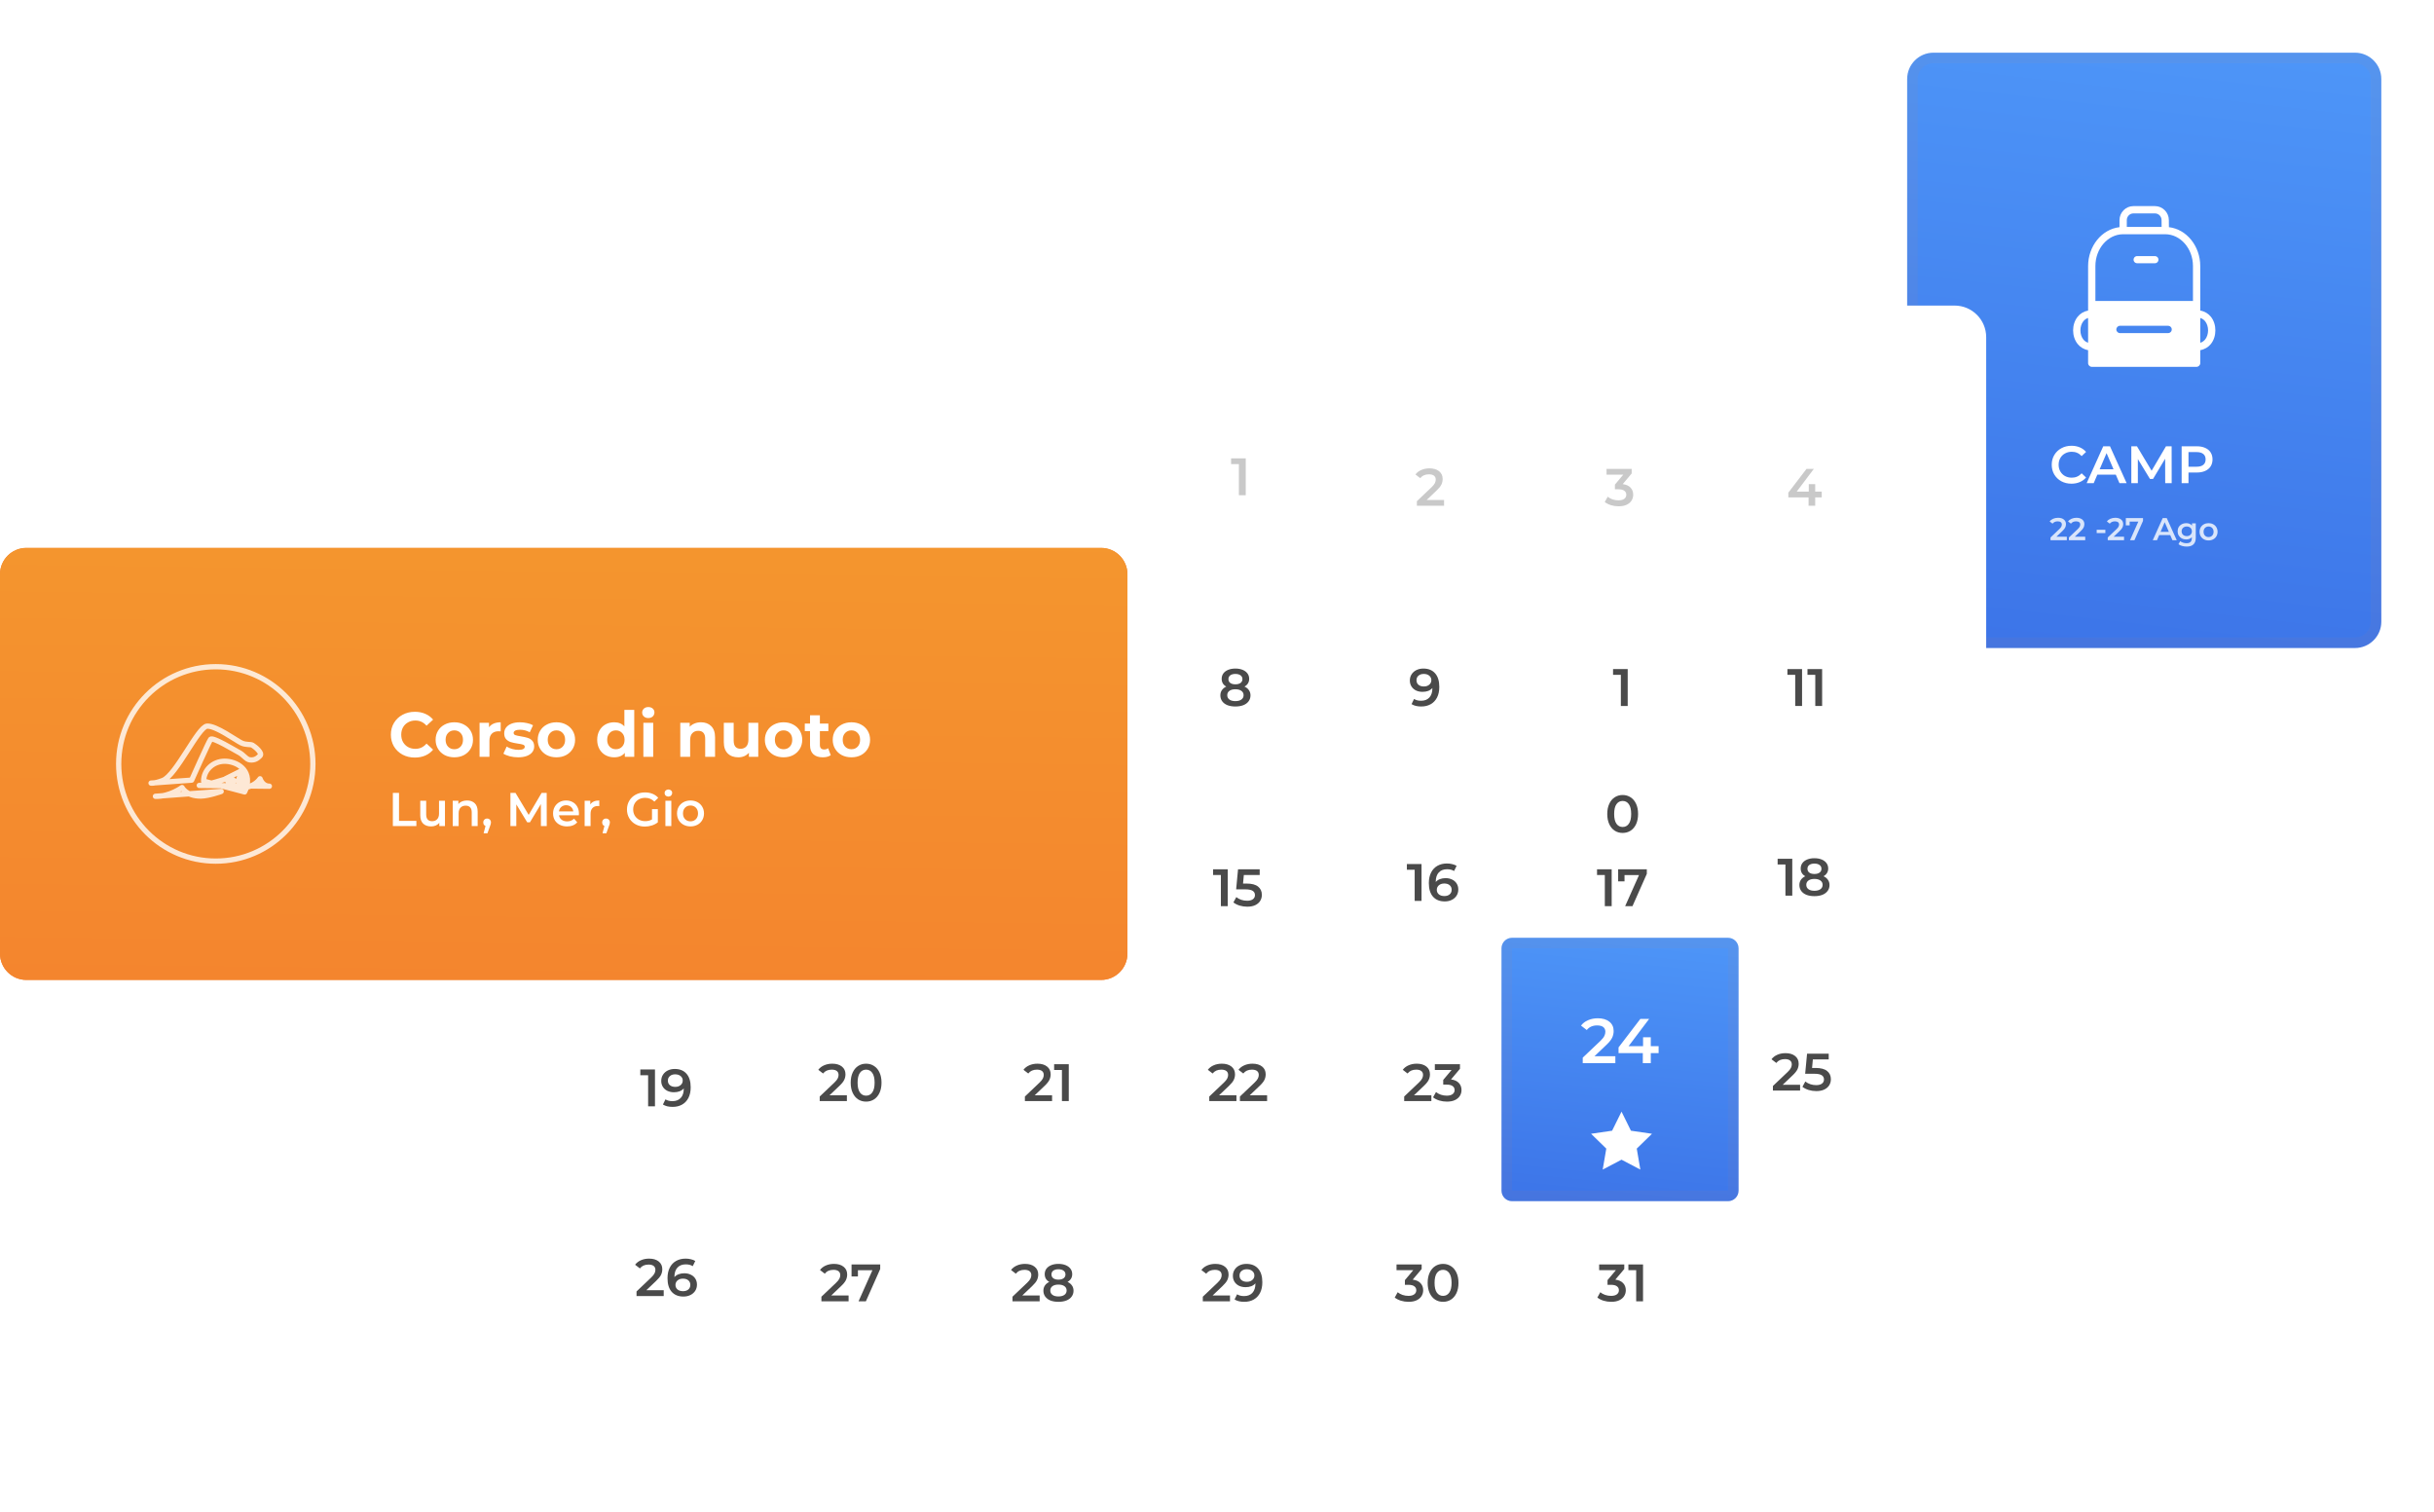 <svg width="462" height="287" viewBox="0 0 462 287" fill="none" xmlns="http://www.w3.org/2000/svg">
    <g filter="url(#filter0_d)">
        <path fill-rule="evenodd" clip-rule="evenodd" d="M0 5C0 2.239 2.239 0 5 0H85C87.761 0 90 2.239 90 5V108C90 110.761 87.761 113 85 113H5C2.239 113 0 110.761 0 108V5Z" transform="translate(362 12)" fill="url(#paint0_linear)"/>
        <path d="M1 5C1 2.791 2.791 1 5 1H85C87.209 1 89 2.791 89 5V108C89 110.209 87.209 112 85 112H5C2.791 112 1 110.209 1 108V5Z" transform="translate(362 12)" stroke="#F47E2E" stroke-opacity="0.05" stroke-width="2"/>
    </g>
    <path opacity="0.8" d="M3.306 5.34V6H0.21V5.478L1.878 3.894C2.066 3.714 2.192 3.558 2.256 3.426C2.324 3.29 2.358 3.156 2.358 3.024C2.358 2.828 2.292 2.678 2.16 2.574C2.028 2.47 1.834 2.418 1.578 2.418C1.15 2.418 0.822 2.564 0.594 2.856L0.048 2.436C0.212 2.216 0.432 2.046 0.708 1.926C0.988 1.802 1.3 1.74 1.644 1.74C2.1 1.74 2.464 1.848 2.736 2.064C3.008 2.28 3.144 2.574 3.144 2.946C3.144 3.174 3.096 3.388 3 3.588C2.904 3.788 2.72 4.016 2.448 4.272L1.326 5.34H3.306ZM6.798 5.34V6H3.702V5.478L5.37 3.894C5.558 3.714 5.684 3.558 5.748 3.426C5.816 3.29 5.85 3.156 5.85 3.024C5.85 2.828 5.784 2.678 5.652 2.574C5.52 2.47 5.326 2.418 5.07 2.418C4.642 2.418 4.314 2.564 4.086 2.856L3.54 2.436C3.704 2.216 3.924 2.046 4.2 1.926C4.48 1.802 4.792 1.74 5.136 1.74C5.592 1.74 5.956 1.848 6.228 2.064C6.5 2.28 6.636 2.574 6.636 2.946C6.636 3.174 6.588 3.388 6.492 3.588C6.396 3.788 6.212 4.016 5.94 4.272L4.818 5.34H6.798ZM8.973 4.02H10.623V4.644H8.973V4.02ZM14.169 5.34V6H11.073V5.478L12.741 3.894C12.929 3.714 13.055 3.558 13.119 3.426C13.187 3.29 13.221 3.156 13.221 3.024C13.221 2.828 13.155 2.678 13.023 2.574C12.891 2.47 12.697 2.418 12.441 2.418C12.013 2.418 11.685 2.564 11.457 2.856L10.911 2.436C11.075 2.216 11.295 2.046 11.571 1.926C11.851 1.802 12.163 1.74 12.507 1.74C12.963 1.74 13.327 1.848 13.599 2.064C13.871 2.28 14.007 2.574 14.007 2.946C14.007 3.174 13.959 3.388 13.863 3.588C13.767 3.788 13.583 4.016 13.311 4.272L12.189 5.34H14.169ZM17.77 1.8V2.322L16.138 6H15.304L16.882 2.46H15.232V3.174H14.506V1.8H17.77ZM22.934 5.028H20.834L20.421 6H19.616L21.506 1.8H22.274L24.171 6H23.355L22.934 5.028ZM22.677 4.416L21.884 2.58L21.099 4.416H22.677ZM27.783 2.796V5.514C27.783 6.642 27.207 7.206 26.055 7.206C25.747 7.206 25.455 7.166 25.179 7.086C24.903 7.01 24.675 6.898 24.495 6.75L24.831 6.186C24.971 6.302 25.147 6.394 25.359 6.462C25.575 6.534 25.793 6.57 26.013 6.57C26.365 6.57 26.623 6.49 26.787 6.33C26.951 6.17 27.033 5.926 27.033 5.598V5.43C26.905 5.57 26.749 5.676 26.565 5.748C26.381 5.82 26.179 5.856 25.959 5.856C25.655 5.856 25.379 5.792 25.131 5.664C24.887 5.532 24.693 5.348 24.549 5.112C24.409 4.876 24.339 4.606 24.339 4.302C24.339 3.998 24.409 3.73 24.549 3.498C24.693 3.262 24.887 3.08 25.131 2.952C25.379 2.824 25.655 2.76 25.959 2.76C26.191 2.76 26.401 2.798 26.589 2.874C26.781 2.95 26.941 3.066 27.069 3.222V2.796H27.783ZM26.073 5.22C26.357 5.22 26.589 5.136 26.769 4.968C26.953 4.796 27.045 4.574 27.045 4.302C27.045 4.034 26.953 3.816 26.769 3.648C26.589 3.48 26.357 3.396 26.073 3.396C25.785 3.396 25.549 3.48 25.365 3.648C25.185 3.816 25.095 4.034 25.095 4.302C25.095 4.574 25.185 4.796 25.365 4.968C25.549 5.136 25.785 5.22 26.073 5.22ZM30.209 6.042C29.885 6.042 29.593 5.972 29.333 5.832C29.073 5.692 28.869 5.498 28.721 5.25C28.577 4.998 28.505 4.714 28.505 4.398C28.505 4.082 28.577 3.8 28.721 3.552C28.869 3.304 29.073 3.11 29.333 2.97C29.593 2.83 29.885 2.76 30.209 2.76C30.537 2.76 30.831 2.83 31.091 2.97C31.351 3.11 31.553 3.304 31.697 3.552C31.845 3.8 31.919 4.082 31.919 4.398C31.919 4.714 31.845 4.998 31.697 5.25C31.553 5.498 31.351 5.692 31.091 5.832C30.831 5.972 30.537 6.042 30.209 6.042ZM30.209 5.4C30.485 5.4 30.713 5.308 30.893 5.124C31.073 4.94 31.163 4.698 31.163 4.398C31.163 4.098 31.073 3.856 30.893 3.672C30.713 3.488 30.485 3.396 30.209 3.396C29.933 3.396 29.705 3.488 29.525 3.672C29.349 3.856 29.261 4.098 29.261 4.398C29.261 4.698 29.349 4.94 29.525 5.124C29.705 5.308 29.933 5.4 30.209 5.4Z" transform="translate(389 96.54)" fill="white"/>
    <path fill-rule="evenodd" clip-rule="evenodd" d="M11.445 0C9.991 0 8.805 1.205 8.805 2.665V3.998C5.435 4.386 2.845 7.599 2.845 11.387V19.827C2.015 19.983 1.332 20.415 0.865 20.997C0.278 21.731 0 22.665 0 23.587C0 24.509 0.278 25.442 0.865 26.176C1.332 26.759 2.015 27.191 2.845 27.346V29.817C2.845 30.18 3.175 30.51 3.537 30.51H23.441C23.804 30.51 24.133 30.18 24.133 29.817V27.346C24.974 27.195 25.675 26.765 26.145 26.176C26.733 25.442 27 24.509 27 23.587C27 22.665 26.733 21.731 26.145 20.997C25.675 20.409 24.974 19.979 24.133 19.827V11.387C24.133 7.603 21.549 4.391 18.184 3.998L18.173 2.665C18.173 1.208 16.989 0 15.534 0H11.445H11.445ZM11.444 1.387H15.533C16.23 1.387 16.788 1.959 16.788 2.665V2.676L16.799 3.954H10.19V2.665C10.19 1.961 10.753 1.387 11.444 1.387L11.444 1.387ZM9.433 5.341C9.458 5.343 9.483 5.343 9.508 5.341H17.492H17.502C20.34 5.348 22.749 8.02 22.749 11.387V18.007H4.229V11.387C4.229 8.036 6.613 5.375 9.433 5.341H9.433ZM2.845 21.236V25.927C2.462 25.811 2.169 25.6 1.936 25.309C1.584 24.869 1.385 24.231 1.385 23.587C1.385 22.943 1.584 22.305 1.936 21.864C2.17 21.573 2.461 21.352 2.845 21.236ZM24.134 21.236C24.528 21.35 24.826 21.567 25.064 21.864C25.417 22.305 25.616 22.942 25.616 23.587C25.616 24.231 25.417 24.869 25.064 25.309C24.826 25.607 24.529 25.824 24.134 25.938V21.236ZM8.848 22.72C8.859 22.72 8.87 22.72 8.881 22.72C8.903 22.719 8.924 22.719 8.946 22.72H18.032C18.28 22.719 18.509 22.852 18.633 23.066C18.757 23.281 18.757 23.546 18.633 23.761C18.509 23.975 18.28 24.107 18.032 24.107H8.946C8.564 24.134 8.232 23.845 8.205 23.462C8.178 23.079 8.466 22.747 8.848 22.72H8.848Z" transform="translate(393.5 39.12)" fill="white"/>
    <path fill-rule="evenodd" clip-rule="evenodd" d="M0.681 5.44751e-05C0.439 -0.003 0.214 0.126 0.092 0.337C-0.031 0.548 -0.031 0.808 0.092 1.019C0.214 1.23 0.439 1.359 0.681 1.356H4.044C4.286 1.359 4.511 1.23 4.633 1.019C4.756 0.808 4.756 0.548 4.633 0.337C4.511 0.126 4.286 -0.003 4.044 5.44751e-05H0.681Z" transform="translate(404.975 48.612)" fill="white"/>
    <path d="M4.18 10.1C3.473 10.1 2.833 9.947 2.26 9.64C1.693 9.327 1.247 8.897 0.92 8.35C0.6 7.803 0.44 7.187 0.44 6.5C0.44 5.813 0.603 5.197 0.93 4.65C1.257 4.103 1.703 3.677 2.27 3.37C2.843 3.057 3.483 2.9 4.19 2.9C4.763 2.9 5.287 3 5.76 3.2C6.233 3.4 6.633 3.69 6.96 4.07L6.12 4.86C5.613 4.313 4.99 4.04 4.25 4.04C3.77 4.04 3.34 4.147 2.96 4.36C2.58 4.567 2.283 4.857 2.07 5.23C1.857 5.603 1.75 6.027 1.75 6.5C1.75 6.973 1.857 7.397 2.07 7.77C2.283 8.143 2.58 8.437 2.96 8.65C3.34 8.857 3.77 8.96 4.25 8.96C4.99 8.96 5.613 8.683 6.12 8.13L6.96 8.93C6.633 9.31 6.23 9.6 5.75 9.8C5.277 10 4.753 10.1 4.18 10.1ZM12.599 8.38H9.099L8.409 10H7.069L10.219 3H11.499L14.659 10H13.299L12.599 8.38ZM12.169 7.36L10.849 4.3L9.539 7.36H12.169ZM21.979 10L21.969 5.36L19.669 9.2H19.089L16.789 5.42V10H15.549V3H16.619L19.399 7.64L22.129 3H23.199L23.209 10H21.979ZM27.98 3C28.587 3 29.113 3.1 29.56 3.3C30.014 3.5 30.36 3.787 30.6 4.16C30.84 4.533 30.96 4.977 30.96 5.49C30.96 5.997 30.84 6.44 30.6 6.82C30.36 7.193 30.014 7.48 29.56 7.68C29.113 7.88 28.587 7.98 27.98 7.98H26.4V10H25.1V3H27.98ZM27.92 6.88C28.487 6.88 28.917 6.76 29.21 6.52C29.503 6.28 29.65 5.937 29.65 5.49C29.65 5.043 29.503 4.7 29.21 4.46C28.917 4.22 28.487 4.1 27.92 4.1H26.4V6.88H27.92Z" transform="translate(389 81.71)" fill="white"/>
    <g filter="url(#filter1_d)">
        <path fill-rule="evenodd" clip-rule="evenodd" d="M0 6C0 2.686 2.686 0 6 0H274C277.314 0 280 2.686 280 6V208C280 211.314 277.314 214 274 214H6C2.686 214 0 211.314 0 208V6Z" transform="translate(97 56)" fill="white"/>
    </g>
    <path opacity="0.3" d="M2.456 3V10H1.156V4.09H-0.324V3H2.456Z" transform="translate(234 84)" fill="#4A4A4A"/>
    <path d="M6.465 8.9V10H1.305V9.13L4.085 6.49C4.398 6.19 4.608 5.93 4.715 5.71C4.828 5.483 4.885 5.26 4.885 5.04C4.885 4.713 4.775 4.463 4.555 4.29C4.335 4.117 4.012 4.03 3.585 4.03C2.872 4.03 2.325 4.273 1.945 4.76L1.035 4.06C1.308 3.693 1.675 3.41 2.135 3.21C2.602 3.003 3.122 2.9 3.695 2.9C4.455 2.9 5.062 3.08 5.515 3.44C5.968 3.8 6.195 4.29 6.195 4.91C6.195 5.29 6.115 5.647 5.955 5.98C5.795 6.313 5.488 6.693 5.035 7.12L3.165 8.9H6.465ZM9.575 2.9C10.535 2.9 11.279 3.2 11.805 3.8C12.339 4.4 12.605 5.26 12.605 6.38C12.605 7.167 12.462 7.84 12.175 8.4C11.889 8.953 11.485 9.377 10.965 9.67C10.452 9.957 9.855 10.1 9.175 10.1C8.815 10.1 8.475 10.063 8.155 9.99C7.842 9.91 7.569 9.797 7.335 9.65L7.815 8.67C8.162 8.897 8.605 9.01 9.145 9.01C9.819 9.01 10.345 8.803 10.725 8.39C11.105 7.977 11.295 7.38 11.295 6.6V6.59C11.089 6.83 10.825 7.013 10.505 7.14C10.185 7.26 9.825 7.32 9.425 7.32C8.965 7.32 8.552 7.233 8.185 7.06C7.819 6.88 7.532 6.627 7.325 6.3C7.119 5.973 7.015 5.597 7.015 5.17C7.015 4.717 7.129 4.32 7.355 3.98C7.582 3.633 7.889 3.367 8.275 3.18C8.662 2.993 9.095 2.9 9.575 2.9ZM9.675 6.3C10.095 6.3 10.435 6.187 10.695 5.96C10.962 5.733 11.095 5.447 11.095 5.1C11.095 4.76 10.965 4.48 10.705 4.26C10.452 4.033 10.099 3.92 9.645 3.92C9.239 3.92 8.909 4.03 8.655 4.25C8.402 4.463 8.275 4.75 8.275 5.11C8.275 5.477 8.402 5.767 8.655 5.98C8.909 6.193 9.249 6.3 9.675 6.3Z" transform="translate(227 237)" fill="#4A4A4A"/>
    <path opacity="0.3" d="M2.21 5.71C3.197 5.71 3.927 5.903 4.4 6.29C4.873 6.67 5.11 7.19 5.11 7.85C5.11 8.27 5.007 8.65 4.8 8.99C4.593 9.33 4.283 9.6 3.87 9.8C3.457 10 2.947 10.1 2.34 10.1C1.84 10.1 1.357 10.03 0.89 9.89C0.423 9.743 0.03 9.543 -0.29 9.29L0.26 8.28C0.52 8.493 0.83 8.663 1.19 8.79C1.557 8.91 1.933 8.97 2.32 8.97C2.78 8.97 3.14 8.877 3.4 8.69C3.667 8.497 3.8 8.233 3.8 7.9C3.8 7.54 3.657 7.27 3.37 7.09C3.09 6.903 2.607 6.81 1.92 6.81H0.23L0.59 3H4.7V4.09H1.69L1.54 5.71H2.21Z" transform="translate(124 124)" fill="#4A4A4A"/>
    <path opacity="0.3" d="M5.1 8.9V10H-0.06V9.13L2.72 6.49C3.033 6.19 3.243 5.93 3.35 5.71C3.463 5.483 3.52 5.26 3.52 5.04C3.52 4.713 3.41 4.463 3.19 4.29C2.97 4.117 2.647 4.03 2.22 4.03C1.507 4.03 0.96 4.273 0.58 4.76L-0.33 4.06C-0.057 3.693 0.31 3.41 0.77 3.21C1.237 3.003 1.757 2.9 2.33 2.9C3.09 2.9 3.697 3.08 4.15 3.44C4.603 3.8 4.83 4.29 4.83 4.91C4.83 5.29 4.75 5.647 4.59 5.98C4.43 6.313 4.123 6.693 3.67 7.12L1.8 8.9H5.1Z" transform="translate(269 86)" fill="#4A4A4A"/>
    <path d="M4.146 5.89C4.792 5.97 5.286 6.19 5.626 6.55C5.966 6.91 6.136 7.36 6.136 7.9C6.136 8.307 6.032 8.677 5.826 9.01C5.619 9.343 5.306 9.61 4.886 9.81C4.472 10.003 3.966 10.1 3.366 10.1C2.866 10.1 2.382 10.03 1.916 9.89C1.456 9.743 1.062 9.543 0.736 9.29L1.296 8.28C1.549 8.493 1.856 8.663 2.216 8.79C2.582 8.91 2.959 8.97 3.346 8.97C3.806 8.97 4.166 8.877 4.426 8.69C4.692 8.497 4.826 8.237 4.826 7.91C4.826 7.583 4.699 7.33 4.446 7.15C4.199 6.963 3.819 6.87 3.306 6.87H2.666V5.98L4.256 4.09H1.076V3H5.846V3.87L4.146 5.89ZM9.906 10.1C9.346 10.1 8.846 9.96 8.406 9.68C7.966 9.393 7.619 8.98 7.366 8.44C7.113 7.893 6.986 7.247 6.986 6.5C6.986 5.753 7.113 5.11 7.366 4.57C7.619 4.023 7.966 3.61 8.406 3.33C8.846 3.043 9.346 2.9 9.906 2.9C10.466 2.9 10.966 3.043 11.406 3.33C11.853 3.61 12.203 4.023 12.456 4.57C12.709 5.11 12.836 5.753 12.836 6.5C12.836 7.247 12.709 7.893 12.456 8.44C12.203 8.98 11.853 9.393 11.406 9.68C10.966 9.96 10.466 10.1 9.906 10.1ZM9.906 8.97C10.406 8.97 10.799 8.763 11.086 8.35C11.379 7.937 11.526 7.32 11.526 6.5C11.526 5.68 11.379 5.063 11.086 4.65C10.799 4.237 10.406 4.03 9.906 4.03C9.413 4.03 9.019 4.237 8.726 4.65C8.439 5.063 8.296 5.68 8.296 6.5C8.296 7.32 8.439 7.937 8.726 8.35C9.019 8.763 9.413 8.97 9.906 8.97Z" transform="translate(264 237)" fill="#4A4A4A"/>
    <path opacity="0.3" d="M2.985 5.68C3.445 5.68 3.859 5.77 4.225 5.95C4.592 6.123 4.879 6.373 5.085 6.7C5.292 7.027 5.395 7.403 5.395 7.83C5.395 8.283 5.282 8.683 5.055 9.03C4.829 9.37 4.522 9.633 4.135 9.82C3.749 10.007 3.315 10.1 2.835 10.1C1.875 10.1 1.129 9.8 0.595 9.2C0.069 8.6 -0.195 7.74 -0.195 6.62C-0.195 5.833 -0.051 5.163 0.235 4.61C0.522 4.05 0.922 3.627 1.435 3.34C1.955 3.047 2.555 2.9 3.235 2.9C3.595 2.9 3.932 2.94 4.245 3.02C4.565 3.093 4.842 3.203 5.075 3.35L4.595 4.33C4.249 4.103 3.805 3.99 3.265 3.99C2.592 3.99 2.065 4.197 1.685 4.61C1.305 5.023 1.115 5.62 1.115 6.4V6.41C1.322 6.17 1.585 5.99 1.905 5.87C2.225 5.743 2.585 5.68 2.985 5.68ZM2.765 9.08C3.172 9.08 3.502 8.973 3.755 8.76C4.009 8.54 4.135 8.25 4.135 7.89C4.135 7.523 4.009 7.233 3.755 7.02C3.502 6.807 3.162 6.7 2.735 6.7C2.315 6.7 1.972 6.813 1.705 7.04C1.445 7.267 1.315 7.553 1.315 7.9C1.315 8.24 1.442 8.523 1.695 8.75C1.955 8.97 2.312 9.08 2.765 9.08Z" transform="translate(160 124)" fill="#4A4A4A"/>
    <path opacity="0.3" d="M3.01 5.89C3.657 5.97 4.15 6.19 4.49 6.55C4.83 6.91 5 7.36 5 7.9C5 8.307 4.897 8.677 4.69 9.01C4.483 9.343 4.17 9.61 3.75 9.81C3.337 10.003 2.83 10.1 2.23 10.1C1.73 10.1 1.247 10.03 0.78 9.89C0.32 9.743 -0.073 9.543 -0.4 9.29L0.16 8.28C0.413 8.493 0.72 8.663 1.08 8.79C1.447 8.91 1.823 8.97 2.21 8.97C2.67 8.97 3.03 8.877 3.29 8.69C3.557 8.497 3.69 8.237 3.69 7.91C3.69 7.583 3.563 7.33 3.31 7.15C3.063 6.963 2.683 6.87 2.17 6.87H1.53V5.98L3.12 4.09H-0.06V3H4.71V3.87L3.01 5.89Z" transform="translate(305 86)" fill="#4A4A4A"/>
    <path d="M4.606 5.89C5.252 5.97 5.746 6.19 6.086 6.55C6.426 6.91 6.596 7.36 6.596 7.9C6.596 8.307 6.492 8.677 6.286 9.01C6.079 9.343 5.766 9.61 5.346 9.81C4.932 10.003 4.426 10.1 3.826 10.1C3.326 10.1 2.842 10.03 2.376 9.89C1.916 9.743 1.522 9.543 1.196 9.29L1.756 8.28C2.009 8.493 2.316 8.663 2.676 8.79C3.042 8.91 3.419 8.97 3.806 8.97C4.266 8.97 4.626 8.877 4.886 8.69C5.152 8.497 5.286 8.237 5.286 7.91C5.286 7.583 5.159 7.33 4.906 7.15C4.659 6.963 4.279 6.87 3.766 6.87H3.126V5.98L4.716 4.09H1.536V3H6.306V3.87L4.606 5.89ZM9.866 3V10H8.566V4.09H7.086V3H9.866Z" transform="translate(302 237)" fill="#4A4A4A"/>
    <path opacity="0.3" d="M5.178 3V3.87L2.458 10H1.068L3.698 4.1H0.948V5.29H-0.262V3H5.178Z" transform="translate(196 124)" fill="#4A4A4A"/>
    <path opacity="0.3" d="M5.786 8.41H4.546V10H3.286V8.41H-0.554V7.51L2.896 3H4.286L1.036 7.31H3.326V5.9H4.546V7.31H5.786V8.41Z" transform="translate(340 86)" fill="#4A4A4A"/>
    <path d="M4.218 6.32C4.585 6.487 4.865 6.713 5.058 7C5.258 7.28 5.358 7.61 5.358 7.99C5.358 8.417 5.238 8.79 4.998 9.11C4.765 9.43 4.432 9.677 3.998 9.85C3.565 10.017 3.062 10.1 2.488 10.1C1.915 10.1 1.412 10.017 0.978 9.85C0.552 9.677 0.222 9.43 -0.012 9.11C-0.245 8.79 -0.362 8.417 -0.362 7.99C-0.362 7.61 -0.265 7.28 -0.072 7C0.122 6.713 0.398 6.487 0.758 6.32C0.478 6.167 0.262 5.967 0.108 5.72C-0.038 5.467 -0.112 5.177 -0.112 4.85C-0.112 4.457 -0.005 4.113 0.208 3.82C0.428 3.527 0.735 3.3 1.128 3.14C1.522 2.98 1.975 2.9 2.488 2.9C3.008 2.9 3.465 2.98 3.858 3.14C4.252 3.3 4.558 3.527 4.778 3.82C4.998 4.113 5.108 4.457 5.108 4.85C5.108 5.177 5.032 5.463 4.878 5.71C4.725 5.957 4.505 6.16 4.218 6.32ZM2.488 3.92C2.082 3.92 1.758 4.007 1.518 4.18C1.285 4.353 1.168 4.597 1.168 4.91C1.168 5.21 1.285 5.45 1.518 5.63C1.758 5.803 2.082 5.89 2.488 5.89C2.902 5.89 3.228 5.803 3.468 5.63C3.708 5.45 3.828 5.21 3.828 4.91C3.828 4.597 3.705 4.353 3.458 4.18C3.218 4.007 2.895 3.92 2.488 3.92ZM2.488 9.08C2.968 9.08 3.348 8.98 3.628 8.78C3.908 8.58 4.048 8.303 4.048 7.95C4.048 7.603 3.908 7.33 3.628 7.13C3.348 6.93 2.968 6.83 2.488 6.83C2.008 6.83 1.632 6.93 1.358 7.13C1.085 7.33 0.948 7.603 0.948 7.95C0.948 8.303 1.085 8.58 1.358 8.78C1.632 8.98 2.008 9.08 2.488 9.08Z" transform="translate(232 124)" fill="#4A4A4A"/>
    <path d="M6.69 8.9V10H1.53V9.13L4.31 6.49C4.623 6.19 4.833 5.93 4.94 5.71C5.053 5.483 5.11 5.26 5.11 5.04C5.11 4.713 5 4.463 4.78 4.29C4.56 4.117 4.236 4.03 3.81 4.03C3.096 4.03 2.55 4.273 2.17 4.76L1.26 4.06C1.533 3.693 1.9 3.41 2.36 3.21C2.826 3.003 3.346 2.9 3.92 2.9C4.68 2.9 5.286 3.08 5.74 3.44C6.193 3.8 6.42 4.29 6.42 4.91C6.42 5.29 6.34 5.647 6.18 5.98C6.02 6.313 5.713 6.693 5.26 7.12L3.39 8.9H6.69ZM12.51 8.9V10H7.35V9.13L10.13 6.49C10.443 6.19 10.653 5.93 10.76 5.71C10.873 5.483 10.93 5.26 10.93 5.04C10.93 4.713 10.82 4.463 10.6 4.29C10.38 4.117 10.057 4.03 9.63 4.03C8.917 4.03 8.37 4.273 7.99 4.76L7.08 4.06C7.353 3.693 7.72 3.41 8.18 3.21C8.647 3.003 9.167 2.9 9.74 2.9C10.5 2.9 11.107 3.08 11.56 3.44C12.013 3.8 12.24 4.29 12.24 4.91C12.24 5.29 12.16 5.647 12 5.98C11.84 6.313 11.533 6.693 11.08 7.12L9.21 8.9H12.51Z" transform="translate(228 199)" fill="#4A4A4A"/>
    <path d="M6.321 3V10H5.021V4.09H3.541V3H6.321ZM10.069 2.9C11.03 2.9 11.773 3.2 12.3 3.8C12.833 4.4 13.1 5.26 13.1 6.38C13.1 7.167 12.956 7.84 12.669 8.4C12.383 8.953 11.979 9.377 11.46 9.67C10.946 9.957 10.35 10.1 9.67 10.1C9.31 10.1 8.97 10.063 8.65 9.99C8.336 9.91 8.063 9.797 7.83 9.65L8.31 8.67C8.656 8.897 9.1 9.01 9.64 9.01C10.313 9.01 10.839 8.803 11.22 8.39C11.6 7.977 11.79 7.38 11.79 6.6V6.59C11.583 6.83 11.319 7.013 10.999 7.14C10.68 7.26 10.319 7.32 9.92 7.32C9.46 7.32 9.046 7.233 8.68 7.06C8.313 6.88 8.026 6.627 7.82 6.3C7.613 5.973 7.51 5.597 7.51 5.17C7.51 4.717 7.623 4.32 7.85 3.98C8.076 3.633 8.383 3.367 8.77 3.18C9.156 2.993 9.59 2.9 10.069 2.9ZM10.169 6.3C10.589 6.3 10.93 6.187 11.19 5.96C11.456 5.733 11.589 5.447 11.589 5.1C11.589 4.76 11.46 4.48 11.2 4.26C10.946 4.033 10.593 3.92 10.139 3.92C9.733 3.92 9.403 4.03 9.15 4.25C8.896 4.463 8.77 4.75 8.77 5.11C8.77 5.477 8.896 5.767 9.15 5.98C9.403 6.193 9.743 6.3 10.169 6.3Z" transform="translate(118 200)" fill="#4A4A4A"/>
    <path d="M6.546 3V10H5.246V4.09H3.766V3H6.546ZM13.004 8.9V10H7.844V9.13L10.624 6.49C10.938 6.19 11.148 5.93 11.254 5.71C11.367 5.483 11.424 5.26 11.424 5.04C11.424 4.713 11.314 4.463 11.094 4.29C10.874 4.117 10.551 4.03 10.124 4.03C9.411 4.03 8.864 4.273 8.484 4.76L7.574 4.06C7.847 3.693 8.214 3.41 8.674 3.21C9.141 3.003 9.661 2.9 10.234 2.9C10.994 2.9 11.601 3.08 12.054 3.44C12.508 3.8 12.734 4.29 12.734 4.91C12.734 5.29 12.654 5.647 12.494 5.98C12.334 6.313 12.027 6.693 11.574 7.12L9.704 8.9H13.004Z" transform="translate(118 162)" fill="#4A4A4A"/>
    <path d="M9.98 8.9V10H4.82V9.13L7.6 6.49C7.913 6.19 8.123 5.93 8.23 5.71C8.343 5.483 8.4 5.26 8.4 5.04C8.4 4.713 8.29 4.463 8.07 4.29C7.85 4.117 7.526 4.03 7.1 4.03C6.386 4.03 5.84 4.273 5.46 4.76L4.55 4.06C4.823 3.693 5.19 3.41 5.65 3.21C6.116 3.003 6.636 2.9 7.21 2.9C7.97 2.9 8.576 3.08 9.03 3.44C9.483 3.8 9.71 4.29 9.71 4.91C9.71 5.29 9.63 5.647 9.47 5.98C9.31 6.313 9.003 6.693 8.55 7.12L6.68 8.9H9.98ZM13.881 5.68C14.341 5.68 14.754 5.77 15.121 5.95C15.487 6.123 15.774 6.373 15.981 6.7C16.187 7.027 16.291 7.403 16.291 7.83C16.291 8.283 16.177 8.683 15.951 9.03C15.724 9.37 15.417 9.633 15.031 9.82C14.644 10.007 14.211 10.1 13.731 10.1C12.771 10.1 12.024 9.8 11.491 9.2C10.964 8.6 10.701 7.74 10.701 6.62C10.701 5.833 10.844 5.163 11.131 4.61C11.417 4.05 11.817 3.627 12.331 3.34C12.851 3.047 13.451 2.9 14.131 2.9C14.491 2.9 14.827 2.94 15.141 3.02C15.461 3.093 15.737 3.203 15.971 3.35L15.491 4.33C15.144 4.103 14.701 3.99 14.161 3.99C13.487 3.99 12.961 4.197 12.581 4.61C12.201 5.023 12.011 5.62 12.011 6.4V6.41C12.217 6.17 12.481 5.99 12.801 5.87C13.121 5.743 13.481 5.68 13.881 5.68ZM13.661 9.08C14.067 9.08 14.397 8.973 14.651 8.76C14.904 8.54 15.031 8.25 15.031 7.89C15.031 7.523 14.904 7.233 14.651 7.02C14.397 6.807 14.057 6.7 13.631 6.7C13.211 6.7 12.867 6.813 12.601 7.04C12.341 7.267 12.211 7.553 12.211 7.9C12.211 8.24 12.337 8.523 12.591 8.75C12.851 8.97 13.207 9.08 13.661 9.08Z" transform="translate(116 236)" fill="#4A4A4A"/>
    <path d="M2.165 2.9C3.125 2.9 3.869 3.2 4.395 3.8C4.929 4.4 5.195 5.26 5.195 6.38C5.195 7.167 5.052 7.84 4.765 8.4C4.479 8.953 4.075 9.377 3.555 9.67C3.042 9.957 2.445 10.1 1.765 10.1C1.405 10.1 1.065 10.063 0.745 9.99C0.432 9.91 0.159 9.797 -0.075 9.65L0.405 8.67C0.752 8.897 1.195 9.01 1.735 9.01C2.409 9.01 2.935 8.803 3.315 8.39C3.695 7.977 3.885 7.38 3.885 6.6V6.59C3.679 6.83 3.415 7.013 3.095 7.14C2.775 7.26 2.415 7.32 2.015 7.32C1.555 7.32 1.142 7.233 0.775 7.06C0.409 6.88 0.122 6.627 -0.085 6.3C-0.291 5.973 -0.395 5.597 -0.395 5.17C-0.395 4.717 -0.281 4.32 -0.055 3.98C0.172 3.633 0.479 3.367 0.865 3.18C1.252 2.993 1.685 2.9 2.165 2.9ZM2.265 6.3C2.685 6.3 3.025 6.187 3.285 5.96C3.552 5.733 3.685 5.447 3.685 5.1C3.685 4.76 3.555 4.48 3.295 4.26C3.042 4.033 2.689 3.92 2.235 3.92C1.829 3.92 1.499 4.03 1.245 4.25C0.992 4.463 0.865 4.75 0.865 5.11C0.865 5.477 0.992 5.767 1.245 5.98C1.499 6.193 1.839 6.3 2.265 6.3Z" transform="translate(268 124)" fill="#4A4A4A"/>
    <path d="M6.69 8.9V10H1.53V9.13L4.31 6.49C4.623 6.19 4.833 5.93 4.94 5.71C5.053 5.483 5.11 5.26 5.11 5.04C5.11 4.713 5 4.463 4.78 4.29C4.56 4.117 4.236 4.03 3.81 4.03C3.096 4.03 2.55 4.273 2.17 4.76L1.26 4.06C1.533 3.693 1.9 3.41 2.36 3.21C2.826 3.003 3.346 2.9 3.92 2.9C4.68 2.9 5.286 3.08 5.74 3.44C6.193 3.8 6.42 4.29 6.42 4.91C6.42 5.29 6.34 5.647 6.18 5.98C6.02 6.313 5.713 6.693 5.26 7.12L3.39 8.9H6.69ZM10.42 5.89C11.067 5.97 11.56 6.19 11.9 6.55C12.24 6.91 12.41 7.36 12.41 7.9C12.41 8.307 12.307 8.677 12.1 9.01C11.893 9.343 11.58 9.61 11.16 9.81C10.747 10.003 10.24 10.1 9.64 10.1C9.14 10.1 8.657 10.03 8.19 9.89C7.73 9.743 7.337 9.543 7.01 9.29L7.57 8.28C7.823 8.493 8.13 8.663 8.49 8.79C8.857 8.91 9.233 8.97 9.62 8.97C10.08 8.97 10.44 8.877 10.7 8.69C10.967 8.497 11.1 8.237 11.1 7.91C11.1 7.583 10.973 7.33 10.72 7.15C10.473 6.963 10.093 6.87 9.58 6.87H8.94V5.98L10.53 4.09H7.35V3H12.12V3.87L10.42 5.89Z" transform="translate(265 199)" fill="#4A4A4A"/>
    <path d="M3.821 3V10H2.521V4.09H1.041V3H3.821ZM8.39 5.68C8.85 5.68 9.263 5.77 9.63 5.95C9.996 6.123 10.283 6.373 10.489 6.7C10.696 7.027 10.8 7.403 10.8 7.83C10.8 8.283 10.686 8.683 10.46 9.03C10.233 9.37 9.926 9.633 9.54 9.82C9.153 10.007 8.72 10.1 8.24 10.1C7.28 10.1 6.533 9.8 6 9.2C5.473 8.6 5.21 7.74 5.21 6.62C5.21 5.833 5.353 5.163 5.64 4.61C5.926 4.05 6.326 3.627 6.84 3.34C7.36 3.047 7.96 2.9 8.64 2.9C9 2.9 9.336 2.94 9.65 3.02C9.97 3.093 10.246 3.203 10.479 3.35L10 4.33C9.653 4.103 9.21 3.99 8.67 3.99C7.996 3.99 7.47 4.197 7.09 4.61C6.71 5.023 6.52 5.62 6.52 6.4V6.41C6.726 6.17 6.99 5.99 7.31 5.87C7.63 5.743 7.99 5.68 8.39 5.68ZM8.17 9.08C8.576 9.08 8.906 8.973 9.16 8.76C9.413 8.54 9.54 8.25 9.54 7.89C9.54 7.523 9.413 7.233 9.16 7.02C8.906 6.807 8.566 6.7 8.14 6.7C7.72 6.7 7.376 6.813 7.11 7.04C6.85 7.267 6.72 7.553 6.72 7.9C6.72 8.24 6.846 8.523 7.1 8.75C7.36 8.97 7.716 9.08 8.17 9.08Z" transform="translate(266 161)" fill="#4A4A4A"/>
    <path d="M9.75 8.9V10H4.59V9.13L7.37 6.49C7.684 6.19 7.894 5.93 8 5.71C8.114 5.483 8.17 5.26 8.17 5.04C8.17 4.713 8.06 4.463 7.84 4.29C7.62 4.117 7.297 4.03 6.87 4.03C6.157 4.03 5.61 4.273 5.23 4.76L4.32 4.06C4.594 3.693 4.96 3.41 5.42 3.21C5.887 3.003 6.407 2.9 6.98 2.9C7.74 2.9 8.347 3.08 8.8 3.44C9.254 3.8 9.48 4.29 9.48 4.91C9.48 5.29 9.4 5.647 9.24 5.98C9.08 6.313 8.774 6.693 8.32 7.12L6.45 8.9H9.75ZM13.391 10.1C12.831 10.1 12.331 9.96 11.891 9.68C11.451 9.393 11.105 8.98 10.851 8.44C10.598 7.893 10.471 7.247 10.471 6.5C10.471 5.753 10.598 5.11 10.851 4.57C11.105 4.023 11.451 3.61 11.891 3.33C12.331 3.043 12.831 2.9 13.391 2.9C13.951 2.9 14.451 3.043 14.891 3.33C15.338 3.61 15.688 4.023 15.941 4.57C16.195 5.11 16.321 5.753 16.321 6.5C16.321 7.247 16.195 7.893 15.941 8.44C15.688 8.98 15.338 9.393 14.891 9.68C14.451 9.96 13.951 10.1 13.391 10.1ZM13.391 8.97C13.891 8.97 14.285 8.763 14.571 8.35C14.865 7.937 15.011 7.32 15.011 6.5C15.011 5.68 14.865 5.063 14.571 4.65C14.285 4.237 13.891 4.03 13.391 4.03C12.898 4.03 12.505 4.237 12.211 4.65C11.925 5.063 11.781 5.68 11.781 6.5C11.781 7.32 11.925 7.937 12.211 8.35C12.505 8.763 12.898 8.97 13.391 8.97Z" transform="translate(151 199)" fill="#4A4A4A"/>
    <path d="M6.546 3V10H5.246V4.09H3.766V3H6.546ZM10.914 5.89C11.561 5.97 12.054 6.19 12.394 6.55C12.734 6.91 12.904 7.36 12.904 7.9C12.904 8.307 12.801 8.677 12.594 9.01C12.387 9.343 12.074 9.61 11.654 9.81C11.241 10.003 10.734 10.1 10.134 10.1C9.634 10.1 9.151 10.03 8.684 9.89C8.224 9.743 7.831 9.543 7.504 9.29L8.064 8.28C8.317 8.493 8.624 8.663 8.984 8.79C9.351 8.91 9.727 8.97 10.114 8.97C10.574 8.97 10.934 8.877 11.194 8.69C11.461 8.497 11.594 8.237 11.594 7.91C11.594 7.583 11.467 7.33 11.214 7.15C10.967 6.963 10.588 6.87 10.074 6.87H9.434V5.98L11.024 4.09H7.844V3H12.614V3.87L10.914 5.89Z" transform="translate(153 162)" fill="#4A4A4A"/>
    <path d="M9.072 8.9V10H3.913V9.13L6.692 6.49C7.006 6.19 7.216 5.93 7.322 5.71C7.436 5.483 7.492 5.26 7.492 5.04C7.492 4.713 7.383 4.463 7.162 4.29C6.942 4.117 6.619 4.03 6.192 4.03C5.479 4.03 4.933 4.273 4.553 4.76L3.643 4.06C3.916 3.693 4.282 3.41 4.742 3.21C5.209 3.003 5.729 2.9 6.303 2.9C7.062 2.9 7.669 3.08 8.123 3.44C8.576 3.8 8.803 4.29 8.803 4.91C8.803 5.29 8.723 5.647 8.562 5.98C8.402 6.313 8.096 6.693 7.643 7.12L5.772 8.9H9.072ZM15.073 3V3.87L12.354 10H10.963L13.594 4.1H10.844V5.29H9.634V3H15.073Z" transform="translate(152 237)" fill="#4A4A4A"/>
    <path d="M5.956 3V10H4.656V4.09H3.176V3H5.956ZM4.996 34.1C4.436 34.1 3.936 33.96 3.496 33.68C3.056 33.393 2.709 32.98 2.456 32.44C2.202 31.893 2.076 31.247 2.076 30.5C2.076 29.753 2.202 29.11 2.456 28.57C2.709 28.023 3.056 27.61 3.496 27.33C3.936 27.043 4.436 26.9 4.996 26.9C5.556 26.9 6.056 27.043 6.496 27.33C6.942 27.61 7.292 28.023 7.546 28.57C7.799 29.11 7.926 29.753 7.926 30.5C7.926 31.247 7.799 31.893 7.546 32.44C7.292 32.98 6.942 33.393 6.496 33.68C6.056 33.96 5.556 34.1 4.996 34.1ZM4.996 32.97C5.496 32.97 5.889 32.763 6.176 32.35C6.469 31.937 6.616 31.32 6.616 30.5C6.616 29.68 6.469 29.063 6.176 28.65C5.889 28.237 5.496 28.03 4.996 28.03C4.502 28.03 4.109 28.237 3.816 28.65C3.529 29.063 3.386 29.68 3.386 30.5C3.386 31.32 3.529 31.937 3.816 32.35C4.109 32.763 4.502 32.97 4.996 32.97Z" transform="translate(303 124)" fill="#4A4A4A"/>
    <path d="M6.28 8.9V10H1.12V9.13L3.9 6.49C4.213 6.19 4.423 5.93 4.53 5.71C4.643 5.483 4.7 5.26 4.7 5.04C4.7 4.713 4.59 4.463 4.37 4.29C4.15 4.117 3.826 4.03 3.4 4.03C2.686 4.03 2.14 4.273 1.76 4.76L0.85 4.06C1.123 3.693 1.49 3.41 1.95 3.21C2.416 3.003 2.936 2.9 3.51 2.9C4.27 2.9 4.876 3.08 5.33 3.44C5.783 3.8 6.01 4.29 6.01 4.91C6.01 5.29 5.93 5.647 5.77 5.98C5.61 6.313 5.303 6.693 4.85 7.12L2.98 8.9H6.28ZM13.123 8.41H11.883V10H10.623V8.41H6.783V7.51L10.233 3H11.623L8.373 7.31H10.663V5.9H11.883V7.31H13.123V8.41Z" transform="translate(300 199)" fill="#4A4A4A"/>
    <path d="M3.914 3V10H2.614V4.09H1.134V3H3.914ZM10.582 3V3.87L7.862 10H6.472L9.102 4.1H6.352V5.29H5.142V3H10.582Z" transform="translate(302 162)" fill="#4A4A4A"/>
    <path d="M6.696 8.9V10H1.536V9.13L4.316 6.49C4.629 6.19 4.839 5.93 4.946 5.71C5.059 5.483 5.116 5.26 5.116 5.04C5.116 4.713 5.006 4.463 4.786 4.29C4.566 4.117 4.242 4.03 3.816 4.03C3.102 4.03 2.556 4.273 2.176 4.76L1.266 4.06C1.539 3.693 1.906 3.41 2.366 3.21C2.832 3.003 3.352 2.9 3.926 2.9C4.686 2.9 5.292 3.08 5.746 3.44C6.199 3.8 6.426 4.29 6.426 4.91C6.426 5.29 6.346 5.647 6.186 5.98C6.026 6.313 5.719 6.693 5.266 7.12L3.396 8.9H6.696ZM9.866 3V10H8.566V4.09H7.086V3H9.866Z" transform="translate(193 199)" fill="#4A4A4A"/>
    <path d="M3.562 3V10H2.262V4.09H0.782V3H3.562ZM11.191 8.41H9.951V10H8.691V8.41H4.851V7.51L8.301 3H9.691L6.441 7.31H8.731V5.9H9.951V7.31H11.191V8.41Z" transform="translate(193 162)" fill="#4A4A4A"/>
    <path d="M4.036 3V10H2.736V4.09H1.256V3H4.036ZM7.614 5.71C8.601 5.71 9.331 5.903 9.804 6.29C10.278 6.67 10.514 7.19 10.514 7.85C10.514 8.27 10.411 8.65 10.204 8.99C9.998 9.33 9.688 9.6 9.274 9.8C8.861 10 8.351 10.1 7.744 10.1C7.244 10.1 6.761 10.03 6.294 9.89C5.828 9.743 5.434 9.543 5.114 9.29L5.664 8.28C5.924 8.493 6.234 8.663 6.594 8.79C6.961 8.91 7.338 8.97 7.724 8.97C8.184 8.97 8.544 8.877 8.804 8.69C9.071 8.497 9.204 8.233 9.204 7.9C9.204 7.54 9.061 7.27 8.774 7.09C8.494 6.903 8.011 6.81 7.324 6.81H5.634L5.994 3H10.104V4.09H7.094L6.944 5.71H7.614Z" transform="translate(229 162)" fill="#4A4A4A"/>
    <path d="M6.338 8.9V10H1.178V9.13L3.958 6.49C4.271 6.19 4.481 5.93 4.588 5.71C4.701 5.483 4.758 5.26 4.758 5.04C4.758 4.713 4.648 4.463 4.428 4.29C4.208 4.117 3.885 4.03 3.458 4.03C2.745 4.03 2.198 4.273 1.818 4.76L0.908 4.06C1.181 3.693 1.548 3.41 2.008 3.21C2.475 3.003 2.995 2.9 3.568 2.9C4.328 2.9 4.935 3.08 5.388 3.44C5.841 3.8 6.068 4.29 6.068 4.91C6.068 5.29 5.988 5.647 5.828 5.98C5.668 6.313 5.361 6.693 4.908 7.12L3.038 8.9H6.338ZM11.628 6.32C11.995 6.487 12.275 6.713 12.468 7C12.668 7.28 12.768 7.61 12.768 7.99C12.768 8.417 12.648 8.79 12.408 9.11C12.175 9.43 11.842 9.677 11.408 9.85C10.975 10.017 10.472 10.1 9.898 10.1C9.325 10.1 8.822 10.017 8.388 9.85C7.962 9.677 7.632 9.43 7.398 9.11C7.165 8.79 7.048 8.417 7.048 7.99C7.048 7.61 7.145 7.28 7.338 7C7.532 6.713 7.808 6.487 8.168 6.32C7.888 6.167 7.672 5.967 7.518 5.72C7.372 5.467 7.298 5.177 7.298 4.85C7.298 4.457 7.405 4.113 7.618 3.82C7.838 3.527 8.145 3.3 8.538 3.14C8.932 2.98 9.385 2.9 9.898 2.9C10.418 2.9 10.875 2.98 11.268 3.14C11.662 3.3 11.968 3.527 12.188 3.82C12.408 4.113 12.518 4.457 12.518 4.85C12.518 5.177 12.442 5.463 12.288 5.71C12.135 5.957 11.915 6.16 11.628 6.32ZM9.898 3.92C9.492 3.92 9.168 4.007 8.928 4.18C8.695 4.353 8.578 4.597 8.578 4.91C8.578 5.21 8.695 5.45 8.928 5.63C9.168 5.803 9.492 5.89 9.898 5.89C10.312 5.89 10.638 5.803 10.878 5.63C11.118 5.45 11.238 5.21 11.238 4.91C11.238 4.597 11.115 4.353 10.868 4.18C10.628 4.007 10.305 3.92 9.898 3.92ZM9.898 9.08C10.378 9.08 10.758 8.98 11.038 8.78C11.318 8.58 11.458 8.303 11.458 7.95C11.458 7.603 11.318 7.33 11.038 7.13C10.758 6.93 10.378 6.83 9.898 6.83C9.418 6.83 9.042 6.93 8.768 7.13C8.495 7.33 8.358 7.603 8.358 7.95C8.358 8.303 8.495 8.58 8.768 8.78C9.042 8.98 9.418 9.08 9.898 9.08Z" transform="translate(191 237)" fill="#4A4A4A"/>
    <path d="M4.051 3V10H2.751V4.09H1.271V3H4.051ZM7.86 3V10H6.56V4.09H5.08V3H7.86Z" transform="translate(338 124)" fill="#4A4A4A"/>
    <path d="M6.68 8.9V10H1.52V9.13L4.3 6.49C4.613 6.19 4.823 5.93 4.93 5.71C5.043 5.483 5.1 5.26 5.1 5.04C5.1 4.713 4.99 4.463 4.77 4.29C4.55 4.117 4.227 4.03 3.8 4.03C3.087 4.03 2.54 4.273 2.16 4.76L1.25 4.06C1.523 3.693 1.89 3.41 2.35 3.21C2.817 3.003 3.337 2.9 3.91 2.9C4.67 2.9 5.277 3.08 5.73 3.44C6.183 3.8 6.41 4.29 6.41 4.91C6.41 5.29 6.33 5.647 6.17 5.98C6.01 6.313 5.703 6.693 5.25 7.12L3.38 8.9H6.68ZM9.62 5.71C10.607 5.71 11.337 5.903 11.81 6.29C12.284 6.67 12.52 7.19 12.52 7.85C12.52 8.27 12.417 8.65 12.21 8.99C12.004 9.33 11.694 9.6 11.28 9.8C10.867 10 10.357 10.1 9.75 10.1C9.25 10.1 8.767 10.03 8.3 9.89C7.834 9.743 7.44 9.543 7.12 9.29L7.67 8.28C7.93 8.493 8.24 8.663 8.6 8.79C8.967 8.91 9.344 8.97 9.73 8.97C10.19 8.97 10.55 8.877 10.81 8.69C11.077 8.497 11.21 8.233 11.21 7.9C11.21 7.54 11.067 7.27 10.78 7.09C10.5 6.903 10.017 6.81 9.33 6.81H7.64L8 3H12.11V4.09H9.1L8.95 5.71H9.62Z" transform="translate(335 197)" fill="#4A4A4A"/>
    <path d="M4.194 3V10H2.894V4.09H1.414V3H4.194ZM10.123 6.32C10.489 6.487 10.769 6.713 10.963 7C11.163 7.28 11.263 7.61 11.263 7.99C11.263 8.417 11.143 8.79 10.903 9.11C10.669 9.43 10.336 9.677 9.903 9.85C9.469 10.017 8.966 10.1 8.393 10.1C7.819 10.1 7.316 10.017 6.883 9.85C6.456 9.677 6.126 9.43 5.893 9.11C5.659 8.79 5.543 8.417 5.543 7.99C5.543 7.61 5.639 7.28 5.833 7C6.026 6.713 6.303 6.487 6.663 6.32C6.383 6.167 6.166 5.967 6.013 5.72C5.866 5.467 5.793 5.177 5.793 4.85C5.793 4.457 5.899 4.113 6.113 3.82C6.333 3.527 6.639 3.3 7.033 3.14C7.426 2.98 7.879 2.9 8.393 2.9C8.913 2.9 9.369 2.98 9.763 3.14C10.156 3.3 10.463 3.527 10.683 3.82C10.903 4.113 11.013 4.457 11.013 4.85C11.013 5.177 10.936 5.463 10.783 5.71C10.629 5.957 10.409 6.16 10.123 6.32ZM8.393 3.92C7.986 3.92 7.663 4.007 7.423 4.18C7.189 4.353 7.073 4.597 7.073 4.91C7.073 5.21 7.189 5.45 7.423 5.63C7.663 5.803 7.986 5.89 8.393 5.89C8.806 5.89 9.133 5.803 9.373 5.63C9.613 5.45 9.733 5.21 9.733 4.91C9.733 4.597 9.609 4.353 9.363 4.18C9.123 4.007 8.799 3.92 8.393 3.92ZM8.393 9.08C8.873 9.08 9.253 8.98 9.533 8.78C9.813 8.58 9.953 8.303 9.953 7.95C9.953 7.603 9.813 7.33 9.533 7.13C9.253 6.93 8.873 6.83 8.393 6.83C7.913 6.83 7.536 6.93 7.263 7.13C6.989 7.33 6.853 7.603 6.853 7.95C6.853 8.303 6.989 8.58 7.263 8.78C7.536 8.98 7.913 9.08 8.393 9.08Z" transform="translate(336 160)" fill="#4A4A4A"/>
    <g filter="url(#filter2_d)">
        <path fill-rule="evenodd" clip-rule="evenodd" d="M0 2C0 0.895 0.895 0 2 0H43C44.105 0 45 0.895 45 2V48C45 49.105 44.105 50 43 50H2C0.895 50 0 49.105 0 48V2Z" transform="translate(285 180)" fill="url(#paint1_linear)"/>
        <path d="M1 2C1 1.448 1.448 1 2 1H43C43.552 1 44 1.448 44 2V48C44 48.552 43.552 49 43 49H2C1.448 49 1 48.552 1 48V2Z" transform="translate(285 180)" stroke="#F47E2E" stroke-opacity="0.05" stroke-width="2"/>
    </g>
    <path d="M6.612 10.68V12H0.42V10.956L3.756 7.788C4.132 7.428 4.384 7.116 4.512 6.852C4.648 6.58 4.716 6.312 4.716 6.048C4.716 5.656 4.584 5.356 4.32 5.148C4.056 4.94 3.668 4.836 3.156 4.836C2.3 4.836 1.644 5.128 1.188 5.712L0.096 4.872C0.424 4.432 0.864 4.092 1.416 3.852C1.976 3.604 2.6 3.48 3.288 3.48C4.2 3.48 4.928 3.696 5.472 4.128C6.016 4.56 6.288 5.148 6.288 5.892C6.288 6.348 6.192 6.776 6 7.176C5.808 7.576 5.44 8.032 4.896 8.544L2.652 10.68H6.612ZM14.825 10.092H13.337V12H11.825V10.092H7.217V9.012L11.357 3.6H13.025L9.125 8.772H11.873V7.08H13.337V8.772H14.825V10.092Z" transform="translate(300 189.8)" fill="white"/>
    <g filter="url(#filter3_d)">
        <path fill-rule="evenodd" clip-rule="evenodd" d="M6.081 9.121L2.507 11L3.189 7.02L0.298 4.202L4.294 3.621L6.081 0L7.868 3.621L11.864 4.202L8.972 7.02L9.655 11L6.081 9.121Z" transform="translate(301.702 209)" fill="white"/>
    </g>
    <path fill-rule="evenodd" clip-rule="evenodd" d="M0 5C0 2.239 2.239 0 5 0H209C211.761 0 214 2.239 214 5V77C214 79.761 211.761 82 209 82H5C2.239 82 0 79.761 0 77V5Z" transform="translate(0 104)" fill="#F47E2E"/>
    <path fill-rule="evenodd" clip-rule="evenodd" d="M0 5C0 2.239 2.239 0 5 0H209C211.761 0 214 2.239 214 5V77C214 79.761 211.761 82 209 82H5C2.239 82 0 79.761 0 77V5Z" transform="translate(0 104)" fill="url(#paint2_linear)"/>
    <path d="M5.016 12.144C4.16 12.144 3.384 11.96 2.688 11.592C2 11.216 1.456 10.7 1.056 10.044C0.664 9.38 0.468 8.632 0.468 7.8C0.468 6.968 0.664 6.224 1.056 5.568C1.456 4.904 2 4.388 2.688 4.02C3.384 3.644 4.164 3.456 5.028 3.456C5.756 3.456 6.412 3.584 6.996 3.84C7.588 4.096 8.084 4.464 8.484 4.944L7.236 6.096C6.668 5.44 5.964 5.112 5.124 5.112C4.604 5.112 4.14 5.228 3.732 5.46C3.324 5.684 3.004 6 2.772 6.408C2.548 6.816 2.436 7.28 2.436 7.8C2.436 8.32 2.548 8.784 2.772 9.192C3.004 9.6 3.324 9.92 3.732 10.152C4.14 10.376 4.604 10.488 5.124 10.488C5.964 10.488 6.668 10.156 7.236 9.492L8.484 10.644C8.084 11.132 7.588 11.504 6.996 11.76C6.404 12.016 5.744 12.144 5.016 12.144ZM12.514 12.096C11.834 12.096 11.222 11.956 10.678 11.676C10.142 11.388 9.722 10.992 9.418 10.488C9.114 9.984 8.962 9.412 8.962 8.772C8.962 8.132 9.114 7.56 9.418 7.056C9.722 6.552 10.142 6.16 10.678 5.88C11.222 5.592 11.834 5.448 12.514 5.448C13.194 5.448 13.802 5.592 14.338 5.88C14.874 6.16 15.294 6.552 15.598 7.056C15.902 7.56 16.054 8.132 16.054 8.772C16.054 9.412 15.902 9.984 15.598 10.488C15.294 10.992 14.874 11.388 14.338 11.676C13.802 11.956 13.194 12.096 12.514 12.096ZM12.514 10.56C12.994 10.56 13.386 10.4 13.69 10.08C14.002 9.752 14.158 9.316 14.158 8.772C14.158 8.228 14.002 7.796 13.69 7.476C13.386 7.148 12.994 6.984 12.514 6.984C12.034 6.984 11.638 7.148 11.326 7.476C11.014 7.796 10.858 8.228 10.858 8.772C10.858 9.316 11.014 9.752 11.326 10.08C11.638 10.4 12.034 10.56 12.514 10.56ZM19.093 6.396C19.317 6.084 19.617 5.848 19.993 5.688C20.377 5.528 20.817 5.448 21.313 5.448V7.176C21.105 7.16 20.965 7.152 20.893 7.152C20.357 7.152 19.937 7.304 19.633 7.608C19.329 7.904 19.177 8.352 19.177 8.952V12H17.305V5.544H19.093V6.396ZM24.622 12.096C24.086 12.096 23.562 12.032 23.05 11.904C22.538 11.768 22.13 11.6 21.826 11.4L22.45 10.056C22.738 10.24 23.086 10.392 23.494 10.512C23.902 10.624 24.302 10.68 24.694 10.68C25.486 10.68 25.882 10.484 25.882 10.092C25.882 9.908 25.774 9.776 25.558 9.696C25.342 9.616 25.01 9.548 24.562 9.492C24.034 9.412 23.598 9.32 23.254 9.216C22.91 9.112 22.61 8.928 22.354 8.664C22.106 8.4 21.982 8.024 21.982 7.536C21.982 7.128 22.098 6.768 22.33 6.456C22.57 6.136 22.914 5.888 23.362 5.712C23.818 5.536 24.354 5.448 24.97 5.448C25.426 5.448 25.878 5.5 26.326 5.604C26.782 5.7 27.158 5.836 27.454 6.012L26.83 7.344C26.262 7.024 25.642 6.864 24.97 6.864C24.57 6.864 24.27 6.92 24.07 7.032C23.87 7.144 23.77 7.288 23.77 7.464C23.77 7.664 23.878 7.804 24.094 7.884C24.31 7.964 24.654 8.04 25.126 8.112C25.654 8.2 26.086 8.296 26.422 8.4C26.758 8.496 27.05 8.676 27.298 8.94C27.546 9.204 27.67 9.572 27.67 10.044C27.67 10.444 27.55 10.8 27.31 11.112C27.07 11.424 26.718 11.668 26.254 11.844C25.798 12.012 25.254 12.096 24.622 12.096ZM31.897 12.096C31.217 12.096 30.605 11.956 30.061 11.676C29.525 11.388 29.105 10.992 28.801 10.488C28.497 9.984 28.345 9.412 28.345 8.772C28.345 8.132 28.497 7.56 28.801 7.056C29.105 6.552 29.525 6.16 30.061 5.88C30.605 5.592 31.217 5.448 31.897 5.448C32.577 5.448 33.185 5.592 33.721 5.88C34.257 6.16 34.677 6.552 34.981 7.056C35.285 7.56 35.437 8.132 35.437 8.772C35.437 9.412 35.285 9.984 34.981 10.488C34.677 10.992 34.257 11.388 33.721 11.676C33.185 11.956 32.577 12.096 31.897 12.096ZM31.897 10.56C32.377 10.56 32.769 10.4 33.073 10.08C33.385 9.752 33.541 9.316 33.541 8.772C33.541 8.228 33.385 7.796 33.073 7.476C32.769 7.148 32.377 6.984 31.897 6.984C31.417 6.984 31.021 7.148 30.709 7.476C30.397 7.796 30.241 8.228 30.241 8.772C30.241 9.316 30.397 9.752 30.709 10.08C31.021 10.4 31.417 10.56 31.897 10.56ZM46.663 3.096V12H44.875V11.256C44.411 11.816 43.739 12.096 42.859 12.096C42.251 12.096 41.699 11.96 41.203 11.688C40.715 11.416 40.331 11.028 40.051 10.524C39.771 10.02 39.631 9.436 39.631 8.772C39.631 8.108 39.771 7.524 40.051 7.02C40.331 6.516 40.715 6.128 41.203 5.856C41.699 5.584 42.251 5.448 42.859 5.448C43.683 5.448 44.327 5.708 44.791 6.228V3.096H46.663ZM43.183 10.56C43.655 10.56 44.047 10.4 44.359 10.08C44.671 9.752 44.827 9.316 44.827 8.772C44.827 8.228 44.671 7.796 44.359 7.476C44.047 7.148 43.655 6.984 43.183 6.984C42.703 6.984 42.307 7.148 41.995 7.476C41.683 7.796 41.527 8.228 41.527 8.772C41.527 9.316 41.683 9.752 41.995 10.08C42.307 10.4 42.703 10.56 43.183 10.56ZM48.395 5.544H50.267V12H48.395V5.544ZM49.331 4.644C48.987 4.644 48.707 4.544 48.491 4.344C48.275 4.144 48.167 3.896 48.167 3.6C48.167 3.304 48.275 3.056 48.491 2.856C48.707 2.656 48.987 2.556 49.331 2.556C49.675 2.556 49.955 2.652 50.171 2.844C50.387 3.036 50.495 3.276 50.495 3.564C50.495 3.876 50.387 4.136 50.171 4.344C49.955 4.544 49.675 4.644 49.331 4.644ZM59.327 5.448C60.127 5.448 60.771 5.688 61.259 6.168C61.755 6.648 62.003 7.36 62.003 8.304V12H60.131V8.592C60.131 8.08 60.019 7.7 59.795 7.452C59.571 7.196 59.247 7.068 58.823 7.068C58.351 7.068 57.975 7.216 57.695 7.512C57.415 7.8 57.275 8.232 57.275 8.808V12H55.403V5.544H57.191V6.3C57.439 6.028 57.747 5.82 58.115 5.676C58.483 5.524 58.887 5.448 59.327 5.448ZM70.204 5.544V12H68.428V11.232C68.18 11.512 67.884 11.728 67.54 11.88C67.196 12.024 66.824 12.096 66.424 12.096C65.576 12.096 64.904 11.852 64.408 11.364C63.912 10.876 63.664 10.152 63.664 9.192V5.544H65.536V8.916C65.536 9.956 65.972 10.476 66.844 10.476C67.292 10.476 67.652 10.332 67.924 10.044C68.196 9.748 68.332 9.312 68.332 8.736V5.544H70.204ZM75.01 12.096C74.33 12.096 73.718 11.956 73.174 11.676C72.638 11.388 72.218 10.992 71.914 10.488C71.61 9.984 71.458 9.412 71.458 8.772C71.458 8.132 71.61 7.56 71.914 7.056C72.218 6.552 72.638 6.16 73.174 5.88C73.718 5.592 74.33 5.448 75.01 5.448C75.69 5.448 76.298 5.592 76.834 5.88C77.37 6.16 77.79 6.552 78.094 7.056C78.398 7.56 78.55 8.132 78.55 8.772C78.55 9.412 78.398 9.984 78.094 10.488C77.79 10.992 77.37 11.388 76.834 11.676C76.298 11.956 75.69 12.096 75.01 12.096ZM75.01 10.56C75.49 10.56 75.882 10.4 76.186 10.08C76.498 9.752 76.654 9.316 76.654 8.772C76.654 8.228 76.498 7.796 76.186 7.476C75.882 7.148 75.49 6.984 75.01 6.984C74.53 6.984 74.134 7.148 73.822 7.476C73.51 7.796 73.354 8.228 73.354 8.772C73.354 9.316 73.51 9.752 73.822 10.08C74.134 10.4 74.53 10.56 75.01 10.56ZM83.966 11.688C83.781 11.824 83.553 11.928 83.281 12C83.017 12.064 82.737 12.096 82.442 12.096C81.674 12.096 81.078 11.9 80.653 11.508C80.237 11.116 80.029 10.54 80.029 9.78V7.128H79.034V5.688H80.029V4.116H81.901V5.688H83.51V7.128H81.901V9.756C81.901 10.028 81.969 10.24 82.106 10.392C82.249 10.536 82.45 10.608 82.706 10.608C83.001 10.608 83.254 10.528 83.462 10.368L83.966 11.688ZM87.889 12.096C87.209 12.096 86.597 11.956 86.053 11.676C85.517 11.388 85.097 10.992 84.793 10.488C84.489 9.984 84.337 9.412 84.337 8.772C84.337 8.132 84.489 7.56 84.793 7.056C85.097 6.552 85.517 6.16 86.053 5.88C86.597 5.592 87.209 5.448 87.889 5.448C88.569 5.448 89.177 5.592 89.713 5.88C90.249 6.16 90.669 6.552 90.973 7.056C91.277 7.56 91.429 8.132 91.429 8.772C91.429 9.412 91.277 9.984 90.973 10.488C90.669 10.992 90.249 11.388 89.713 11.676C89.177 11.956 88.569 12.096 87.889 12.096ZM87.889 10.56C88.369 10.56 88.761 10.4 89.065 10.08C89.377 9.752 89.533 9.316 89.533 8.772C89.533 8.228 89.377 7.796 89.065 7.476C88.761 7.148 88.369 6.984 87.889 6.984C87.409 6.984 87.013 7.148 86.701 7.476C86.389 7.796 86.233 8.228 86.233 8.772C86.233 9.316 86.389 9.752 86.701 10.08C87.013 10.4 87.409 10.56 87.889 10.56Z" transform="translate(73.723 131.65)" fill="white"/>
    <path d="M0.846 2.7H2.016V8.01H5.31V9H0.846V2.7ZM10.735 4.194V9H9.664V8.388C9.484 8.604 9.259 8.772 8.989 8.892C8.719 9.006 8.428 9.063 8.116 9.063C7.474 9.063 6.967 8.886 6.595 8.532C6.229 8.172 6.046 7.641 6.046 6.939V4.194H7.171V6.786C7.171 7.218 7.267 7.542 7.459 7.758C7.657 7.968 7.936 8.073 8.296 8.073C8.698 8.073 9.016 7.95 9.25 7.704C9.49 7.452 9.61 7.092 9.61 6.624V4.194H10.735ZM14.935 4.14C15.541 4.14 16.027 4.317 16.393 4.671C16.759 5.025 16.942 5.55 16.942 6.246V9H15.817V6.39C15.817 5.97 15.718 5.655 15.52 5.445C15.322 5.229 15.04 5.121 14.674 5.121C14.26 5.121 13.933 5.247 13.693 5.499C13.453 5.745 13.333 6.102 13.333 6.57V9H12.208V4.194H13.279V4.815C13.465 4.593 13.699 4.425 13.981 4.311C14.263 4.197 14.581 4.14 14.935 4.14ZM18.738 7.569C18.948 7.569 19.122 7.638 19.26 7.776C19.398 7.914 19.467 8.094 19.467 8.316C19.467 8.412 19.452 8.514 19.422 8.622C19.398 8.724 19.344 8.88 19.26 9.09L18.801 10.359H18.072L18.432 8.982C18.3 8.928 18.195 8.844 18.117 8.73C18.045 8.61 18.009 8.472 18.009 8.316C18.009 8.094 18.078 7.914 18.216 7.776C18.354 7.638 18.528 7.569 18.738 7.569ZM28.948 9L28.939 4.824L26.869 8.28H26.347L24.277 4.878V9H23.161V2.7H24.124L26.626 6.876L29.083 2.7H30.046L30.055 9H28.948ZM36.167 6.624C36.167 6.702 36.161 6.813 36.149 6.957H32.378C32.444 7.311 32.615 7.593 32.891 7.803C33.173 8.007 33.521 8.109 33.935 8.109C34.463 8.109 34.898 7.935 35.24 7.587L35.843 8.28C35.627 8.538 35.354 8.733 35.024 8.865C34.694 8.997 34.322 9.063 33.908 9.063C33.38 9.063 32.915 8.958 32.513 8.748C32.111 8.538 31.799 8.247 31.577 7.875C31.361 7.497 31.253 7.071 31.253 6.597C31.253 6.129 31.358 5.709 31.568 5.337C31.784 4.959 32.081 4.665 32.459 4.455C32.837 4.245 33.263 4.14 33.737 4.14C34.205 4.14 34.622 4.245 34.988 4.455C35.36 4.659 35.648 4.95 35.852 5.328C36.062 5.7 36.167 6.132 36.167 6.624ZM33.737 5.04C33.377 5.04 33.071 5.148 32.819 5.364C32.573 5.574 32.423 5.856 32.369 6.21H35.096C35.048 5.862 34.901 5.58 34.655 5.364C34.409 5.148 34.103 5.04 33.737 5.04ZM38.319 4.896C38.643 4.392 39.213 4.14 40.029 4.14V5.211C39.933 5.193 39.846 5.184 39.768 5.184C39.33 5.184 38.988 5.313 38.742 5.571C38.496 5.823 38.373 6.189 38.373 6.669V9H37.248V4.194H38.319V4.896ZM41.308 7.569C41.518 7.569 41.692 7.638 41.83 7.776C41.968 7.914 42.037 8.094 42.037 8.316C42.037 8.412 42.022 8.514 41.992 8.622C41.968 8.724 41.914 8.88 41.83 9.09L41.371 10.359H40.642L41.002 8.982C40.87 8.928 40.765 8.844 40.687 8.73C40.615 8.61 40.579 8.472 40.579 8.316C40.579 8.094 40.648 7.914 40.786 7.776C40.924 7.638 41.098 7.569 41.308 7.569ZM50.034 5.778H51.141V8.289C50.817 8.547 50.439 8.745 50.007 8.883C49.575 9.021 49.131 9.09 48.675 9.09C48.033 9.09 47.454 8.952 46.938 8.676C46.422 8.394 46.017 8.007 45.723 7.515C45.429 7.023 45.282 6.468 45.282 5.85C45.282 5.232 45.429 4.677 45.723 4.185C46.017 3.693 46.422 3.309 46.938 3.033C47.46 2.751 48.045 2.61 48.693 2.61C49.221 2.61 49.701 2.697 50.133 2.871C50.565 3.045 50.928 3.3 51.222 3.636L50.484 4.356C50.004 3.876 49.425 3.636 48.747 3.636C48.303 3.636 47.907 3.729 47.559 3.915C47.217 4.101 46.947 4.362 46.749 4.698C46.557 5.034 46.461 5.418 46.461 5.85C46.461 6.27 46.557 6.648 46.749 6.984C46.947 7.32 47.217 7.584 47.559 7.776C47.907 7.968 48.3 8.064 48.738 8.064C49.23 8.064 49.662 7.956 50.034 7.74V5.778ZM52.576 4.194H53.701V9H52.576V4.194ZM53.143 3.402C52.939 3.402 52.768 3.339 52.63 3.213C52.492 3.081 52.423 2.919 52.423 2.727C52.423 2.535 52.492 2.376 52.63 2.25C52.768 2.118 52.939 2.052 53.143 2.052C53.347 2.052 53.518 2.115 53.656 2.241C53.794 2.361 53.863 2.514 53.863 2.7C53.863 2.898 53.794 3.066 53.656 3.204C53.524 3.336 53.353 3.402 53.143 3.402ZM57.337 9.063C56.852 9.063 56.413 8.958 56.023 8.748C55.633 8.538 55.328 8.247 55.105 7.875C54.889 7.497 54.782 7.071 54.782 6.597C54.782 6.123 54.889 5.7 55.105 5.328C55.328 4.956 55.633 4.665 56.023 4.455C56.413 4.245 56.852 4.14 57.337 4.14C57.83 4.14 58.27 4.245 58.66 4.455C59.05 4.665 59.353 4.956 59.569 5.328C59.791 5.7 59.903 6.123 59.903 6.597C59.903 7.071 59.791 7.497 59.569 7.875C59.353 8.247 59.05 8.538 58.66 8.748C58.27 8.958 57.83 9.063 57.337 9.063ZM57.337 8.1C57.752 8.1 58.093 7.962 58.364 7.686C58.633 7.41 58.769 7.047 58.769 6.597C58.769 6.147 58.633 5.784 58.364 5.508C58.093 5.232 57.752 5.094 57.337 5.094C56.923 5.094 56.581 5.232 56.312 5.508C56.047 5.784 55.916 6.147 55.916 6.597C55.916 7.047 56.047 7.41 56.312 7.686C56.581 7.962 56.923 8.1 57.337 8.1Z" transform="translate(73.723 147.8)" fill="white"/>
    <path opacity="0.8" fill-rule="evenodd" clip-rule="evenodd" d="M9.983 10.437C9.983 8.353 11.77 6.663 13.973 6.663C16.177 6.663 19.182 8.254 18.06 11.792L17.761 12.492L9.983 10.437ZM7.705 10.252C7.705 10.252 10.936 3.003 11.308 2.503C11.681 2.003 16.118 4.706 16.42 4.851C17.725 5.476 17.976 6.354 18.845 6.416C19.715 6.479 20.193 6.127 20.69 5.627C21.203 5.112 19.758 3.914 19.261 3.628C18.826 3.378 18.081 3.628 17.148 3.191C16.136 2.715 12.302 -0.121 10.625 0.004C8.947 0.129 4.774 9.337 2.237 10.315C0.589 10.95 0 10.814 0 10.814L7.705 10.252ZM22.462 11.407C21.119 11.407 20.691 9.994 20.691 9.994C20.691 9.994 19.653 11.659 17.333 11.659C15.012 11.659 14.28 9.994 14.28 9.994C14.28 9.994 10.616 11.228 9.151 11.255L22.462 11.407ZM13.311 12.401C13.311 12.401 10.978 13.246 9.487 13.272C6.692 13.321 5.885 11.659 5.885 11.659C5.885 11.659 3.503 13.419 0.832 13.321L13.311 12.401ZM17.47 8.328L14.143 9.994L17.47 8.328ZM14.975 9.994L15.806 10.359L14.975 9.994ZM17.471 9.161C17.011 9.161 16.639 9.72 16.639 10.41C16.639 11.1 17.011 11.659 17.471 11.659V9.161Z" transform="translate(28.67 137.825)" stroke="white" stroke-linecap="round" stroke-linejoin="round"/>
    <path opacity="0.8" fill-rule="evenodd" clip-rule="evenodd" d="M18.431 36.9C28.61 36.9 36.861 28.64 36.861 18.45C36.861 8.26 28.61 0 18.431 0C8.252 0 0 8.26 0 18.45C0 28.64 8.252 36.9 18.431 36.9Z" transform="translate(22.526 126.55)" stroke="white"/>
    <defs>
        <filter id="filter0_d" x="352" y="0" width="110" height="133" filterUnits="userSpaceOnUse" color-interpolation-filters="sRGB">
            <feFlood flood-opacity="0" result="BackgroundImageFix"/>
            <feColorMatrix in="SourceAlpha" type="matrix" values="0 0 0 0 0 0 0 0 0 0 0 0 0 0 0 0 0 0 255 0"/>
            <feOffset dy="-2"/>
            <feGaussianBlur stdDeviation="5"/>
            <feColorMatrix type="matrix" values="0 0 0 0 0 0 0 0 0 0 0 0 0 0 0 0 0 0 0.05 0"/>
            <feBlend mode="normal" in2="BackgroundImageFix" result="effect1_dropShadow"/>
            <feBlend mode="normal" in="SourceGraphic" in2="effect1_dropShadow" result="shape"/>
        </filter>
        <filter id="filter1_d" x="82" y="43" width="310" height="244" filterUnits="userSpaceOnUse" color-interpolation-filters="sRGB">
            <feFlood flood-opacity="0" result="BackgroundImageFix"/>
            <feColorMatrix in="SourceAlpha" type="matrix" values="0 0 0 0 0 0 0 0 0 0 0 0 0 0 0 0 0 0 255 0"/>
            <feOffset dy="2"/>
            <feGaussianBlur stdDeviation="7.5"/>
            <feColorMatrix type="matrix" values="0 0 0 0 0 0 0 0 0 0 0 0 0 0 0 0 0 0 0.05 0"/>
            <feBlend mode="normal" in2="BackgroundImageFix" result="effect1_dropShadow"/>
            <feBlend mode="normal" in="SourceGraphic" in2="effect1_dropShadow" result="shape"/>
        </filter>
        <filter id="filter2_d" x="275" y="168" width="65" height="70" filterUnits="userSpaceOnUse" color-interpolation-filters="sRGB">
            <feFlood flood-opacity="0" result="BackgroundImageFix"/>
            <feColorMatrix in="SourceAlpha" type="matrix" values="0 0 0 0 0 0 0 0 0 0 0 0 0 0 0 0 0 0 255 0"/>
            <feOffset dy="-2"/>
            <feGaussianBlur stdDeviation="5"/>
            <feColorMatrix type="matrix" values="0 0 0 0 0 0 0 0 0 0 0 0 0 0 0 0 0 0 0.05 0"/>
            <feBlend mode="normal" in2="BackgroundImageFix" result="effect1_dropShadow"/>
            <feBlend mode="normal" in="SourceGraphic" in2="effect1_dropShadow" result="shape"/>
        </filter>
        <filter id="filter3_d" x="287" y="196" width="41.566" height="41" filterUnits="userSpaceOnUse" color-interpolation-filters="sRGB">
            <feFlood flood-opacity="0" result="BackgroundImageFix"/>
            <feColorMatrix in="SourceAlpha" type="matrix" values="0 0 0 0 0 0 0 0 0 0 0 0 0 0 0 0 0 0 255 0"/>
            <feOffset dy="2"/>
            <feGaussianBlur stdDeviation="7.5"/>
            <feColorMatrix type="matrix" values="0 0 0 0 0 0 0 0 0 0 0 0 0 0 0 0 0 0 0.05 0"/>
            <feBlend mode="normal" in2="BackgroundImageFix" result="effect1_dropShadow"/>
            <feBlend mode="normal" in="SourceGraphic" in2="effect1_dropShadow" result="shape"/>
        </filter>
        <linearGradient id="paint0_linear" x2="1" gradientUnits="userSpaceOnUse" gradientTransform="translate(39.647 153.856) scale(156.024 195.896) rotate(-84.679)">
            <stop stop-color="#376AE3"/>
            <stop offset="1" stop-color="#53A0FD"/>
        </linearGradient>
        <linearGradient id="paint1_linear" x2="1" gradientUnits="userSpaceOnUse" gradientTransform="translate(19.823 68.078) scale(78.012 86.68) rotate(-84.679)">
            <stop stop-color="#376AE3"/>
            <stop offset="1" stop-color="#53A0FD"/>
        </linearGradient>
        <linearGradient id="paint2_linear" x2="1" gradientUnits="userSpaceOnUse" gradientTransform="translate(111.58 -33.717) scale(397.255 152.219) rotate(92.236)">
            <stop stop-color="#F49C2E"/>
            <stop offset="1" stop-color="#F47E2E"/>
        </linearGradient>
    </defs>
</svg>
